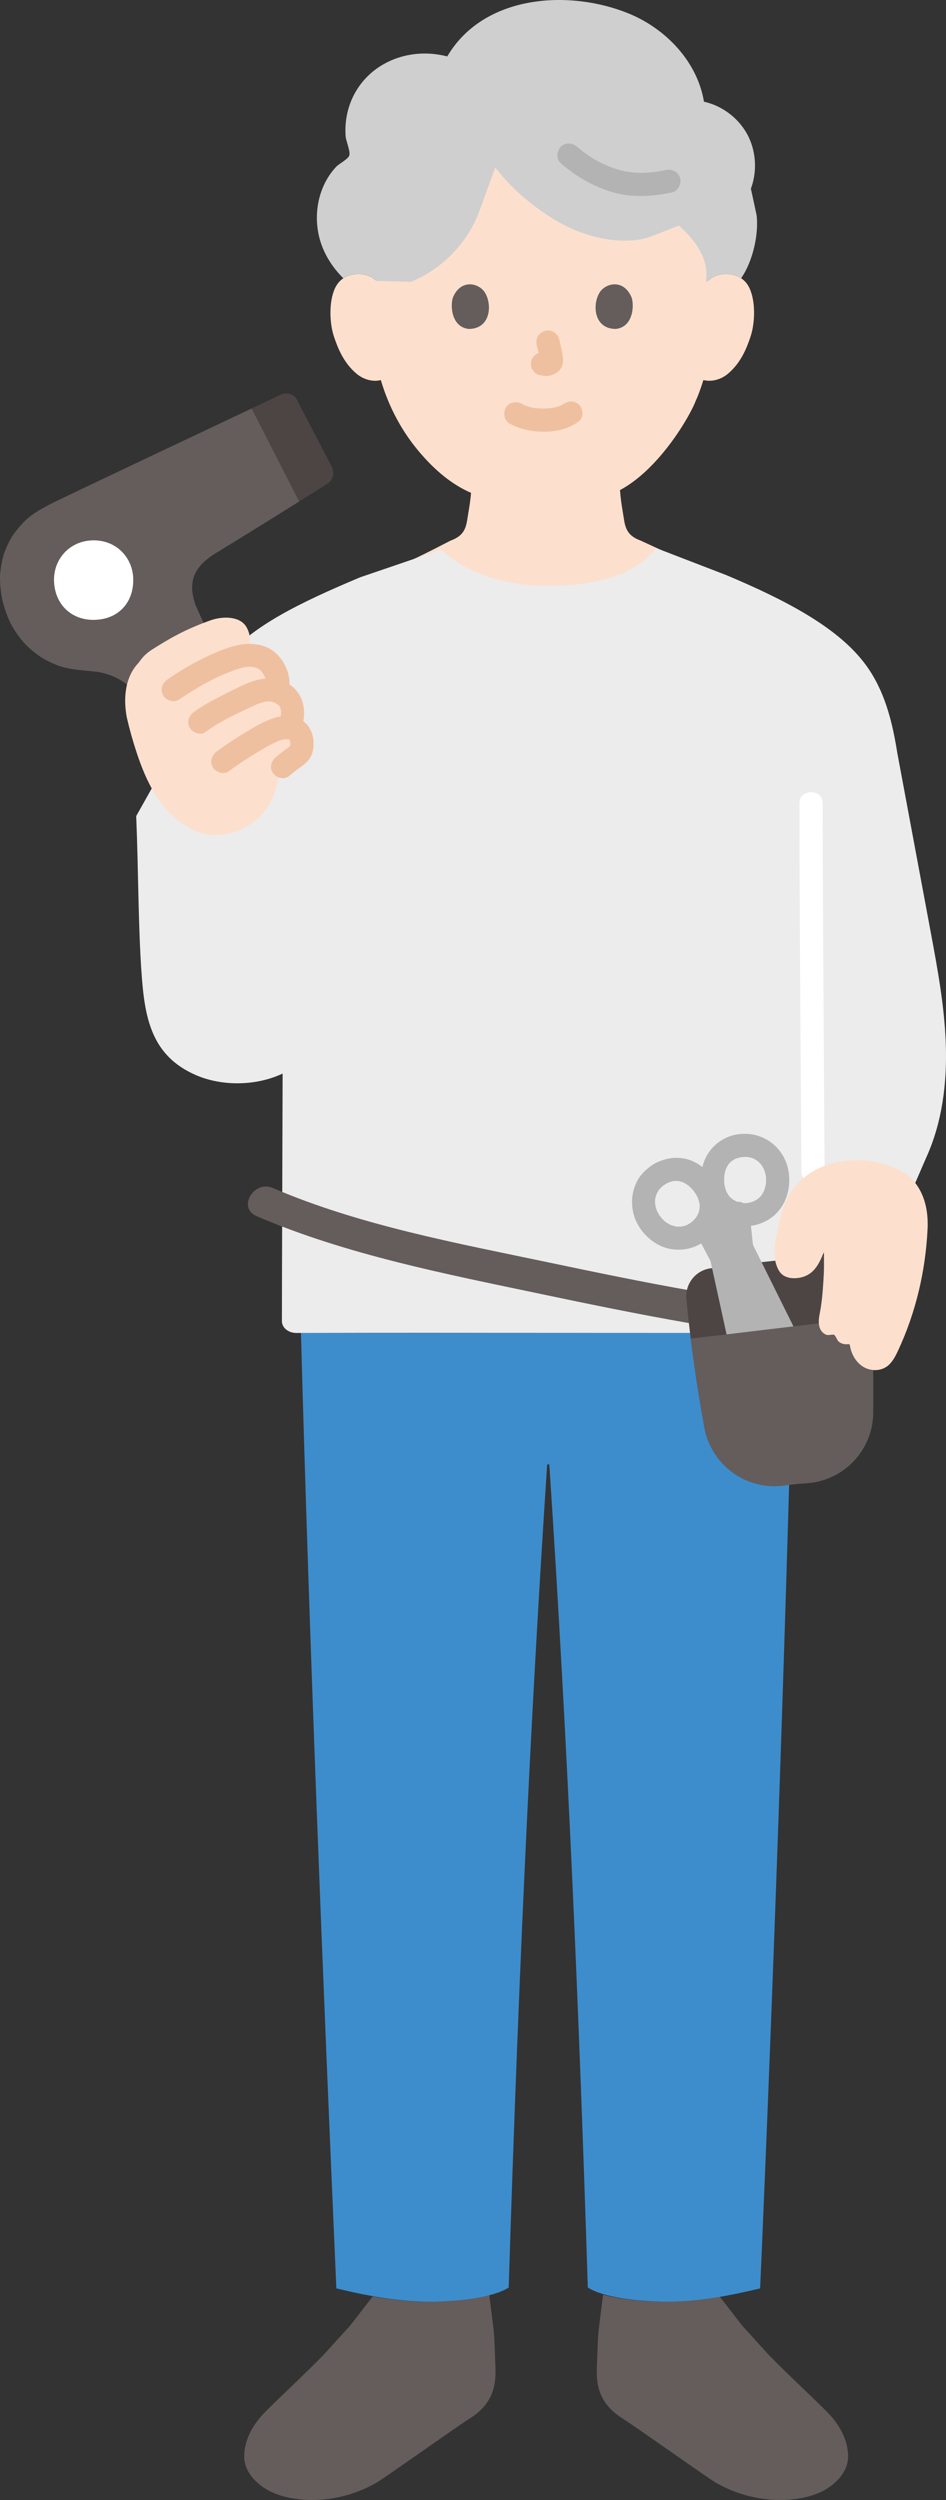 <?xml version="1.0" encoding="UTF-8"?><svg id="b" xmlns="http://www.w3.org/2000/svg" width="163.02" height="430.567" viewBox="0 0 163.02 430.567"><rect x="0" y="0" width="163.02" height="430.567" fill="#333333" stroke="none"/><defs><style>.d{fill:#3d8dcc;}.e{fill:#fff;}.f{fill:none;}.g{fill:#fce0cd;}.h{fill:#b3b3b3;}.i{fill:#ececec;}.j{fill:#efc0a0;}.k{fill:#4d4544;}.l{fill:#645d5c;}.m{fill:#cfcfcf;}</style></defs><g id="c"><path class="g" d="M119.782,33.934c-3.252-6.738-10.657-13.293-27.166-13.293-33.96,0-27.741,27.741-27.741,27.741-.923-.886-2.165-1.219-3.229-1.182-2.314.082-3.299,1.333-3.723,2.068-1.265,2.194-1.212,6.237-.362,8.738.601,1.771,1.587,4.481,3.961,6.424,1.053.861,2.64,1.407,4.107,1.029,1.076,3.654,3.024,8.064,6.445,12.159,2.811,3.364,5.772,5.816,9.101,7.267-.097,1.132-.256,2.21-.456,3.378-.365,2.02-.243,3.82-3.054,4.836-.123.045-4.095,2.154-6.907,3.44-.124,2.132-.157,16.707,22.687,16.707,21.798,0,23.828-16.966,23.828-16.966-2.805-1.289-6.762-3.136-6.883-3.181-2.81-1.016-2.689-2.817-3.054-4.836-.229-1.334-.403-2.548-.493-3.86,6.754-3.578,12.093-12.774,13.058-15.395.33-.687.869-2.101,1.307-3.545l.364.061c1.377.233,2.817-.295,3.796-1.096,2.375-1.943,3.36-4.653,3.961-6.424.849-2.501.903-6.544-.362-8.738-.424-.735-1.409-1.987-3.723-2.068-1.064-.037-2.306.295-3.229,1.182,0,0,1.204-7.326-2.233-14.448Z"/><path class="m" d="M130.392,37.108c.353,3.186-.603,7.827-2.679,10.817-.579-.386-1.376-.686-2.469-.725-1.064-.037-2.306.295-3.229,1.182,0,0-.146.084-.374.217.205-1.211.095-2.495-.277-3.67-.678-2.139-2.123-3.957-3.749-5.504,0,0-.307-.292-.614-.584l-4.698,1.849c-3.007,1.184-7.124.839-10.182-.014-3.296-.919-6.068-2.379-8.697-4.231-3.336-2.35-5.534-4.403-8.076-7.596-1.596,4.383-2.698,7.412-2.698,7.412-2.006,5.509-6.428,10.088-11.864,12.284l-5.91-.164c-.923-.886-2.165-1.219-3.229-1.182-1.1.039-1.899.342-2.479.729-1.6-1.58-2.89-3.47-3.69-5.58-1.71-4.52-.91-10.04,2.45-13.62.49-.52,2.05-1.32,2.26-1.93.24-.66-.55-2.49-.62-3.27-.19-2.35.24-4.75,1.27-6.88,2.33-4.79,7.21-7.42,12.33-7.43,1.289,0,2.619.167,3.906.502,6.312-10.723,21.131-11.581,31.354-7.358,6.313,2.608,11.73,8.229,12.885,15.153,3.264.718,6.239,3.012,7.713,6.117,1.297,2.732,1.435,6.026.371,8.863l.996,4.612Z"/><path class="l" d="M142.371,428.697c.188-.113.372-.233.553-.36,1.707-1.2,3.169-2.994,3.219-5.08.074-3.049-1.574-5.829-3.676-7.921-3.235-3.22-6.797-6.485-10.032-9.802,0,0-4.281-4.73-4.517-4.972,0,0-1.946-2.512-3.91-5.044-3.346.58-6.73.939-10.115.887-3.302-.051-7.102-.408-9.968-1.2-.299,2.412-.627,5-.627,5-.303,1.991-.342,4.908-.384,6.025-.11,2.906-.667,7.147,4.323,10.264.777.486,3.203,2.166,5.947,4.078,4.301,2.997,9.385,6.565,10.14,7,4.123,2.376,9.025,3.439,13.755,2.823,1.85-.241,3.701-.737,5.293-1.698Z"/><path class="l" d="M45.86,428.697c-.188-.113-.372-.233-.553-.36-1.707-1.2-3.169-2.994-3.219-5.08-.074-3.049,1.574-5.829,3.676-7.921,3.235-3.22,6.797-6.485,10.032-9.802,0,0,4.281-4.73,4.517-4.972,0,0,1.946-2.512,3.91-5.044,3.346.58,6.73.939,10.115.887,3.302-.051,7.102-.408,9.968-1.2.299,2.412.627,5,.627,5,.303,1.991.342,4.908.384,6.025.11,2.906.667,7.147-4.323,10.264-.777.486-3.203,2.166-5.947,4.078-4.301,2.997-9.385,6.565-10.14,7-4.123,2.376-9.025,3.439-13.755,2.823-1.85-.241-3.701-.737-5.293-1.698Z"/><path class="d" d="M90.887,311.943c-1.345,27.683-2.372,54.963-3.229,82.038-2.608,1.667-8.282,2.353-12.958,2.425-5.639.087-11.274-.968-16.739-2.283-2.29-52.556-4.649-111.082-6.099-164.574,22.092.072,57.378-.04,84.844.024-1.393,53.656-3.408,111.626-5.714,164.551-5.464,1.315-11.097,2.369-16.735,2.282-4.678-.072-10.355-.758-12.961-2.427-1.468-46.324-3.43-93.246-6.635-141.767h-.368c-1.332,20.162-2.449,40.049-3.405,59.731Z"/><path class="i" d="M154.582,129.438c1.924,10.308,3.848,20.617,5.771,30.925,1.211,6.489,2.425,13.008,2.636,19.606s-.624,13.33-3.352,19.34l-5.055,11.659s-7.281,0-14.424,0c.043,7.339.072,13.29.072,16.696,0,1.04-1.01,1.88-2.27,1.88-22.29.08-58.87-.04-86.9.03-1.38,0-2.48-.91-2.48-2.04,0-7.716.096-30.056.123-42.636-4.559,2.154-10.4,2.206-14.861.3-7.871-3.362-8.917-10.074-9.454-17.647-.578-8.156-.528-17.583-.917-27l15.066-26.805c4.69-5.86,13.082-9.93,23.532-14.32l13.208-4.507.745-.254c2.229,2.052,7.619,6.224,18.413,6.224,13.112,0,16.906-4.525,18.701-6.473.849.329,1.49.576,1.49.576l10.503,4.046c10.45,4.39,18.82,8.89,23.51,14.75,3.228,4.042,4.908,9,5.968,15.777"/><path class="j" d="M87.866,72.981c1.834.968,3.806,1.385,5.881,1.372,2.179-.014,4.306-.475,6.042-1.828.829-.646.729-2.159,0-2.828-.88-.807-1.944-.689-2.828,0,.69-.538-.033-.007-.252.108-.169.089-.624.23.003.019-.161.054-.316.122-.478.174-.204.065-.41.121-.618.17-.223.052-.511.051-.72.136.207-.084.318-.038.017-.008-.131.013-.263.024-.394.032-.317.02-.634.028-.951.027-.284-.002-.568-.011-.852-.031-.13-.009-.26-.019-.39-.032-.074-.007-.148-.015-.222-.025-.157-.019-.097-.011.178.024-.093.056-.529-.095-.641-.119-.205-.045-.408-.098-.61-.158-.175-.052-.346-.115-.519-.174-.452-.155.417.2.008.007-.214-.101-.426-.206-.635-.317-.925-.488-2.217-.265-2.736.718-.488.924-.27,2.215.718,2.736h0Z"/><path class="j" d="M92.483,59.448c.244.932.479,1.879.619,2.833l-.071-.532c.017.131.024.26.011.391l.071-.532c-.009.061-.023.118-.043.176l.202-.478c-.018.041-.037.076-.062.113l.313-.405c-.029.035-.057.063-.093.091l.405-.313c-.072.046-.147.083-.224.119l.478-.202c-.124.052-.246.089-.378.11l.532-.071c-.119.014-.236.013-.355,0l.532.071c-.134-.019-.265-.051-.399-.069-.266-.083-.532-.095-.798-.036-.266.012-.514.091-.744.237-.415.243-.811.718-.919,1.195-.117.512-.091,1.087.202,1.541.26.403.695.852,1.195.919.353.048.696.136,1.056.152.577.025,1.105-.156,1.618-.394.645-.299,1.153-.91,1.325-1.603.147-.593.087-1.071-.014-1.666-.154-.913-.365-1.817-.6-2.712-.127-.483-.49-.944-.919-1.195s-1.061-.357-1.541-.202c-.484.157-.951.457-1.195.919-.253.48-.342,1.007-.202,1.541h0Z"/><path class="l" d="M78.031,51.28c-.473,1.537-.165,5.074,2.748,5.375,3.85-.023,4.054-4.299,2.759-6.309-1.061-1.646-4.181-2.331-5.506.934Z"/><path class="l" d="M108.859,51.28c.473,1.537.165,5.074-2.748,5.375-3.85-.023-4.055-4.299-2.759-6.31,1.061-1.646,4.181-2.33,5.507.935Z"/><path class="f" d="M112.421,8.443c-5.263-3.441-11.376-5.6-19.058-5.6-8.058,0-14.9,2.43-20.376,6.502-6.358,4.728-13.557,13.15-14.133,26.782-.138,3.258.277,6.991,1.262,10.779"/><path class="f" d="M126.631,46.906c.985-3.987,1.401-7.052,1.243-10.779-.485-11.489-5.48-19.277-11.009-24.272"/><path class="e" d="M142.101,201.74c-.111-17.531-.241-35.062-.31-52.593-.014-3.596-.025-7.193-.026-10.789,0-2.574-4-2.578-4,0,.001,16.145.135,32.291.239,48.436.032,4.982.065,9.964.096,14.946.016,2.573,4.016,2.579,4,0h0Z"/><path class="k" d="M57.171,80.378l-5.813-11.157c-.408-1.138-1.661-1.73-2.799-1.323,0,0-2.046.966-5.191,2.451.577,1.13,1.163,2.277,1.755,3.435l1.43,2.799c1.021,1.998,2.045,4.003,3.056,5.982l1.945,3.807c1.753-1.098,3.415-2.143,4.844-3.047.75-.475,1.389-1.471.774-2.947Z"/><path class="l" d="M45.123,73.785l-1.755-3.435c-9.978,4.713-31.129,14.71-34.023,16.139-2.146,1.06-3.864,2.055-4.963,3.144-.649.643-1.254,1.325-1.799,2.055-.192.257-.377.52-.554.788-.565.966-1.032,1.983-1.397,3.041-.34,1.198-.549,2.425-.63,3.667-.018,1.39.12,2.774.392,4.138.118.475.25.946.399,1.412.305.959.677,1.895,1.12,2.799.668,1.199,1.462,2.318,2.373,3.344.884.895,1.855,1.697,2.904,2.393,1.048.618,2.153,1.128,3.305,1.522,1.18.335,2.387.547,3.61.637.109.002.931.115,1.901.207,2.092.101,5.592,1.291,7.176,3.69,3.328,5.04,10.243,15.971,10.243,15.971.328.915,1.269,1.458,2.225,1.281,1.749-.325,7.264-1.585,9.534-2.074,1.165-.251,1.978-1.518,1.452-2.587-5.518-11.205-12.914-27.641-12.914-27.641-1.424-3.975-.402-6.665,3.531-9.051,3.202-1.942,9.15-5.626,14.301-8.852-.639-1.251-1.288-2.521-1.945-3.807l-3.056-5.982c-.479-.937-.955-1.87-1.43-2.799Z"/><path class="e" d="M15.94,93.065c-4.035.115-6.735,3.32-6.63,6.977.117,4.092,3.046,6.828,7.022,6.714,4.128-.118,6.743-3.039,6.627-7.104-.105-3.682-2.997-6.702-7.018-6.587Z"/><path class="g" d="M32.513,142.546c-2.348-1.305-4.243-3.328-5.68-5.596s-2.441-4.785-3.287-7.335c-.66-1.992-1.229-4.014-1.697-6.06-.642-3.432-.258-7.011,2.042-9.417.829-1.197,1.557-1.788,2.385-2.308,2.697-1.71,5.504-3.401,10.037-5.001,1.974-.697,5.074-.804,6.194,1.235.849,1.546.677,3.192-.173,4.307l-.46.604c.078-.011.157-.021.157-.021,1.244-.168,2.663-.083,3.829.742,1.105.782,2.534,3.195,1.854,4.925,0,0-.052.133-.145.366.706.21,1.379.604,2.027,1.204.517.479,1.111,2.139.69,3.731,0,0-.146.553-.375,1.421.83.125,1.395.538,1.693,1.041.599,1.01.717,2.977-.404,3.73-1.59,1.067-1.928,1.514-3,2.246-.5,4.251-1.469,6.054-3.27,8.192-2.185,2.053-4.77,3.35-8.465,3.27-1.212-.026-2.776-.595-3.951-1.276"/><path class="j" d="M30.855,120.487c2.972-2.009,6.04-3.795,9.424-5.021,1.321-.478,2.818-.937,4.112-.338.509.235.743.556,1.117,1.237s.469,1.16.278,1.724c-.346,1.023.398,2.186,1.397,2.46,1.094.301,2.113-.37,2.46-1.397.772-2.284-.374-5.067-2.086-6.643-1.908-1.757-4.65-1.879-7.053-1.294-1.93.47-3.815,1.363-5.6,2.213-2.13,1.015-4.115,2.285-6.067,3.604-.894.604-1.288,1.761-.718,2.736.519.887,1.837,1.325,2.736.718h0Z"/><path class="j" d="M35.438,126.071c2.412-1.804,5.276-3.124,7.996-4.39.26-.121.521-.241.783-.358.108-.048.22-.092.326-.143.181-.087-.507.185-.083.037.777-.272,1.292-.435,2.011-.41.543.019-.179-.083.344.05-.009-.002.55.171.365.095.392.162.687.412,1.001.654-.338-.261-.045-.073.051.113-.146-.282.083.263.102.335.104.402.13.867.023,1.337-.239,1.052.322,2.165,1.397,2.46,1.007.277,2.22-.339,2.46-1.397.646-2.84-.32-5.645-3.015-6.957-2.208-1.075-4.507-.712-6.675.228-1.526.662-3.02,1.405-4.495,2.172-1.574.819-3.185,1.654-4.61,2.719-.864.646-1.307,1.729-.718,2.736.498.851,1.866,1.368,2.736.718h0Z"/><path class="j" d="M39.399,132.858c1.523-1.134,3.117-2.177,4.74-3.164.777-.472,1.564-.931,2.366-1.361.36-.193.723-.38,1.091-.554.155-.073.314-.161.477-.216-.57.194-.138.062-.009.016.2-.071.405-.133.611-.184.147-.037.295-.068.444-.093-.182.025-.155.027.081.006.141.003.81.122.348-.006.102.021.203.048.303.079.213.077.188.066-.077-.034.465.328-.111-.158.122.073.257.254-.164-.37-.018-.026.215.509.021-.166.085.196.021.118.093.766.076.261.007.221.017.437-.004.658.053-.581-.254.409.025-.093-.098.176-.224.37-.038.09.235-.164.223-.158-.035.019-.122.084-.244.168-.365.254-.469.333-.925.686-1.375,1.044-.146.116-.29.234-.435.351-.085.068-.581.448-.138.112-.86.651-1.309,1.725-.718,2.736.495.847,1.87,1.374,2.736.718.355-.269.707-.543,1.053-.823.129-.104.262-.205.388-.312.165-.14-.08.06-.094.07.119-.09.238-.18.359-.268.935-.683,1.816-1.243,2.279-2.352.734-1.759.396-4.221-1.046-5.55-3.048-2.807-7.403-.137-10.265,1.586-1.709,1.029-3.386,2.121-4.986,3.313-.865.644-1.306,1.731-.718,2.736.499.853,1.865,1.366,2.736.718h0Z"/><path class="l" d="M44.19,209.441c15.43,6.64,32.533,9.952,48.895,13.392,16.843,3.541,33.94,6.967,51.107,8.491,3.589.319,3.567-5.283,0-5.6-16.666-1.48-33.266-4.856-49.618-8.291-15.823-3.324-32.628-6.402-47.557-12.827-3.275-1.409-6.131,3.413-2.826,4.835h0Z"/><path class="k" d="M150.2,245.828c-1.138,5.282-5.717,9.339-11.367,9.643-1.204.065-2.401.193-3.595.363-6.584.941-12.663-3.494-13.855-9.971-1.345-7.312-2.382-14.691-3.105-22.102-.255-2.61,1.568-4.972,4.168-5.319,7.1-.948,14.853-1.733,22.199-2.401,2.673-.243,5.051,1.73,5.272,4.406.616,7.472.581,15.022.555,22.854-.003.865-.097,1.711-.273,2.527Z"/><path class="h" d="M119.941,212.458c.843,1.598,1.688,3.195,2.536,4.79l-.202-.478v.003c.177.496.455.923.92,1.195.429.251,1.061.357,1.541.202.484-.157.951-.457,1.195-.919.241-.457.38-1.036.202-1.541-.193-.547-.51-1.059-.781-1.571-.215-.406-.43-.811-.645-1.217-.438-.827-.876-1.655-1.312-2.483-.489-.927-1.856-1.285-2.736-.718-.943.608-1.24,1.745-.718,2.736h0Z"/><path class="h" d="M120.491,211.633c.756,1.177,1.516,2.352,2.278,3.526l-.202-.478v.002c.176.496.454.923.92,1.195.429.251,1.061.357,1.541.202.484-.157.951-.457,1.195-.919.241-.457.38-1.036.202-1.541-.169-.479-.461-.878-.735-1.301-.19-.293-.38-.587-.57-.88-.393-.608-.785-1.216-1.176-1.825-.279-.435-.689-.78-1.195-.919-.479-.132-1.116-.072-1.541.202-.427.275-.803.685-.919,1.195s-.091,1.086.202,1.541h0Z"/><path class="h" d="M123.998,209.286c.096.877.19,1.753.284,2.63.046.429.091.859.136,1.288.023.215.045.429.068.644.033.318.025.749.124,1.03.176.496.453.923.919,1.195.429.251,1.061.357,1.541.202.484-.157.951-.457,1.195-.919.241-.457.38-1.036.202-1.541v-.003c.023.177.047.354.07.532-.176-1.686-.355-3.372-.539-5.057-.06-.546-.183-1.012-.586-1.414-.347-.347-.916-.608-1.414-.586-.517.023-1.054.193-1.414.586-.336.366-.642.897-.586,1.414h0Z"/><path class="h" d="M126.086,215.991c3.968,7.971,7.937,15.941,11.882,23.923.419.847.837,1.694,1.253,2.543.128.261.25.525.382.784.127.249.224.69-.045-.143l.514-1.946h0c1.047.136,2.094.271,3.141.405-2.312-3.137-4.293-6.584-6.437-9.84s-4.292-6.504-6.436-9.758c-1.41-2.141-4.875-.139-3.454,2.019,2.143,3.254,4.293,6.504,6.436,9.758s4.125,6.703,6.437,9.84c.695.943,2.232,1.484,3.141.405,1.224-1.452-.049-3.188-.743-4.597-1.065-2.163-2.137-4.323-3.208-6.483-2.542-5.124-5.088-10.246-7.636-15.367-.591-1.187-1.181-2.375-1.772-3.562-1.147-2.305-4.599-.281-3.454,2.019h0Z"/><path class="h" d="M125.173,208.973c.676,6.162,1.281,12.331,1.879,18.501.3,3.091.598,6.183.903,9.274.316,3.203.83,6.441.981,9.654l2.532-1.929h0c.466.465.931.931,1.397,1.397-.374-.99-.494-2.158-.723-3.187-.557-2.503-1.109-5.007-1.66-7.511-1.241-5.632-2.477-11.264-3.712-16.897-.285-1.3-.57-2.6-.855-3.899l-1.929,2.532,2.902-.366c1.071-.135,2-.823,2-2,0-.976-.921-2.136-2-2l-2.902.366c-1.322.167-2.233,1.14-1.929,2.532,2.056,9.386,4.107,18.773,6.193,28.153.289,1.299.466,4.414,2.155,4.738,1.207.231,2.597-.54,2.532-1.929-.147-3.135-.649-6.294-.958-9.418-.313-3.17-.619-6.34-.926-9.51-.598-6.17-1.203-12.339-1.879-18.501-.118-1.074-.835-2-2-2-.99,0-2.119.919-2,2h0Z"/><path class="h" d="M126.837,195.406c-3.118.629-5.412,3.028-5.909,6.171-.513,3.247.563,6.763,3.479,8.54,2.836,1.728,6.624,1.343,9.083-.861,2.329-2.088,3.039-5.596,2.16-8.53-1.081-3.608-4.549-5.866-8.281-5.391-1.034.132-2.053.825-2,2,.043.97.888,2.142,2,2,.498-.063,1.006-.104,1.508-.067-.262-.02.085.014.122.023.145.033.289.067.432.107.107.03.214.064.319.1.134.048.141.048.021.001l.181.093c.206.121.415.234.611.371.274.192-.169-.161.069.061.072.068.145.134.215.204.094.093.184.19.273.288,0,0,.2.25.097.11-.121-.165.114.19.135.223.091.149.174.3.257.454-.003-.005.142.303.074.14-.078-.186.067.21.078.246.073.231.123.466.187.699.012.043.068.384.029.087.014.105.017.212.023.318.018.32.014.636.003.956.001-.037.044-.253.012-.008-.018.138-.048.275-.078.411-.052.238-.116.473-.187.706,0-.003-.117.313-.048.149.079-.188-.102.193-.12.227-.048.091-.097.182-.148.271.003-.004-.274.429-.184.307-.94,1.272-2.766,1.764-4.334,1.123.006.002-.355-.19-.491-.272-.114-.069-.236-.141-.34-.222.041.032.163.131-.003-.021-.182-.167-.372-.348-.525-.544.151.194-.044-.084-.057-.106-.069-.12-.144-.236-.211-.357-.065-.118-.137-.245-.19-.37.039.09.089.27-.02-.09-.068-.225-.134-.448-.187-.677-.023-.098-.045-.196-.064-.295.054.287-.007-.066-.01-.11-.019-.297-.032-.594-.027-.892.002-.149.009-.297.018-.446-.015.261.007-.096.026-.194.05-.266.113-.53.19-.79.029-.097.056-.196.091-.29-.104.28.064-.111.09-.162.061-.119.126-.235.194-.35.024-.041.257-.37.106-.179.17-.214.369-.426.578-.601-.075.063-.237.157.081-.044.113-.071.228-.139.34-.211.282-.182.163-.116.058-.064.146-.073.314-.117.469-.167.285-.09.573-.159.866-.218,1.027-.207,1.713-1.482,1.397-2.46-.353-1.09-1.36-1.619-2.46-1.397Z"/><path class="h" d="M114.812,203.86c.118-.061.235-.121.354-.179.048-.024.351-.131.071-.03.219-.079.438-.155.666-.205.097-.022.196-.04.294-.054-.33.047.008.007.065.006.134,0,.268-.012.402-.012.101,0,.311.026.09-.004.276.038.539.115.805.193.046.013.35.145.078.023.092.041.182.086.271.131.213.108.409.232.604.368.333.233.145.113.079.058.131.108.26.22.382.337.17.163.324.34.478.517.257.295.118.139.062.066.081.106.158.217.233.327.133.195.253.393.362.603.046.089.09.18.134.27.269.562-.051-.165.069.17.081.229.14.454.196.689.09.382.043.184.029.082.019.132.032.277.036.412.004.144-.007.291-.013.434,0-.007-.03.345-.009.164.024-.203-.045.215-.056.258-.041.164-.097.325-.152.485,0,.002-.126.306-.05.137.084-.19-.096.175-.118.213-.113.198-.241.391-.38.572.183-.239-.022.019-.055.052-.096.097-.182.196-.282.291-.076.072-.156.14-.235.21-.105.086-.106.091-.004.017l-.17.123c-.197.136-.397.253-.609.363-.289.149.25-.088-.053.029-.09.035-.181.068-.273.099-.253.085-.509.152-.774.186.102-.013.311-.02-.08-.007-.137.004-.275.016-.412.012-.131-.004-.269-.016-.4-.033.098.013.323.066-.065-.022-.234-.053-.459-.11-.686-.192-.215-.078-.042-.011.001.008-.125-.054-.251-.116-.372-.18-.211-.113-.592-.367-.662-.423-.618-.494-1.22-1.275-1.506-2.02.074.191-.069-.207-.08-.244-.053-.167-.089-.335-.128-.506,0,0-.065-.338-.033-.146.032.196-.029-.306-.03-.355-.02-.638.041-.894.272-1.533.114-.314-.118.211.036-.085.076-.147.156-.288.246-.427.053-.082.109-.162.165-.242.111-.159-.125.105.108-.131.182-.184.361-.363.561-.528-.239.197.008-.005.054-.035.161-.106.32-.213.484-.314.89-.548,1.312-1.814.718-2.736-.576-.893-1.783-1.304-2.736-.718-1.276.786-2.437,1.834-3.096,3.204-.781,1.622-.965,3.35-.603,5.109.626,3.047,3.344,5.838,6.425,6.389,3.205.574,6.384-.87,8.06-3.683.898-1.507,1.117-3.236.859-4.944-.236-1.561-1.044-2.94-2.028-4.145-1.048-1.283-2.555-2.341-4.179-2.732-1.895-.456-3.731-.086-5.436.803-.929.485-1.283,1.859-.718,2.736.61.946,1.743,1.236,2.736.718Z"/><path class="l" d="M125.609,253.102c-2.141-1.786-3.685-4.303-4.225-7.239-.935-5.084-1.722-10.2-2.357-15.337,3.775-.37,32.387-3.92,31.277-3.606.211,5.366.187,10.802.169,16.381-.003.865-.097,1.711-.273,2.527-1.138,5.282-5.717,9.339-11.367,9.643-1.204.065-2.401.193-3.595.363-3.6.514-7.048-.578-9.63-2.732Z"/><path class="g" d="M153.206,235.039c.701-.671,1.149-1.56,1.56-2.44,3.058-6.562,4.72-13.672,5.077-20.896.122-2.471-.25-4.998-1.535-7.112-.778-1.28-1.81-2.301-2.89-2.865-7.687-4.02-18.711-1.756-20.838,7.605-.618,2.72-1.724,6.069-.709,8.76.187.497.444.98.836,1.337.639.582,1.56.759,2.423.711.865-.048,1.728-.303,2.435-.801,1.212-.854,1.838-2.297,2.406-3.667.045,1.871.052,2.894-.071,4.861-.137,2.194-.287,3.931-.676,5.891-.176.889-.229,1.865.223,2.651.208.361.557.661.947.81.418.159,1.065-.13,1.355.016.251.126.504.967.835,1.21.412.303.933.466,1.445.399.131-.017.287-.038.373.061.044.051.057.121.068.188.282,1.734,1.346,3.426,3.071,4.006,1.243.418,2.667.213,3.639-.701.009-.008.017-.016.026-.025Z"/><path class="h" d="M96.635,28.116c2.487,2.169,5.309,3.829,8.455,4.844,3.505,1.132,7.157.938,10.715.176,1.057-.226,1.671-1.462,1.397-2.46-.3-1.093-1.401-1.624-2.46-1.397-2.879.617-5.759.738-8.588-.176-2.465-.796-4.74-2.115-6.69-3.816-.814-.71-2.028-.8-2.828,0-.725.725-.817,2.115,0,2.828h0Z"/></g></svg>